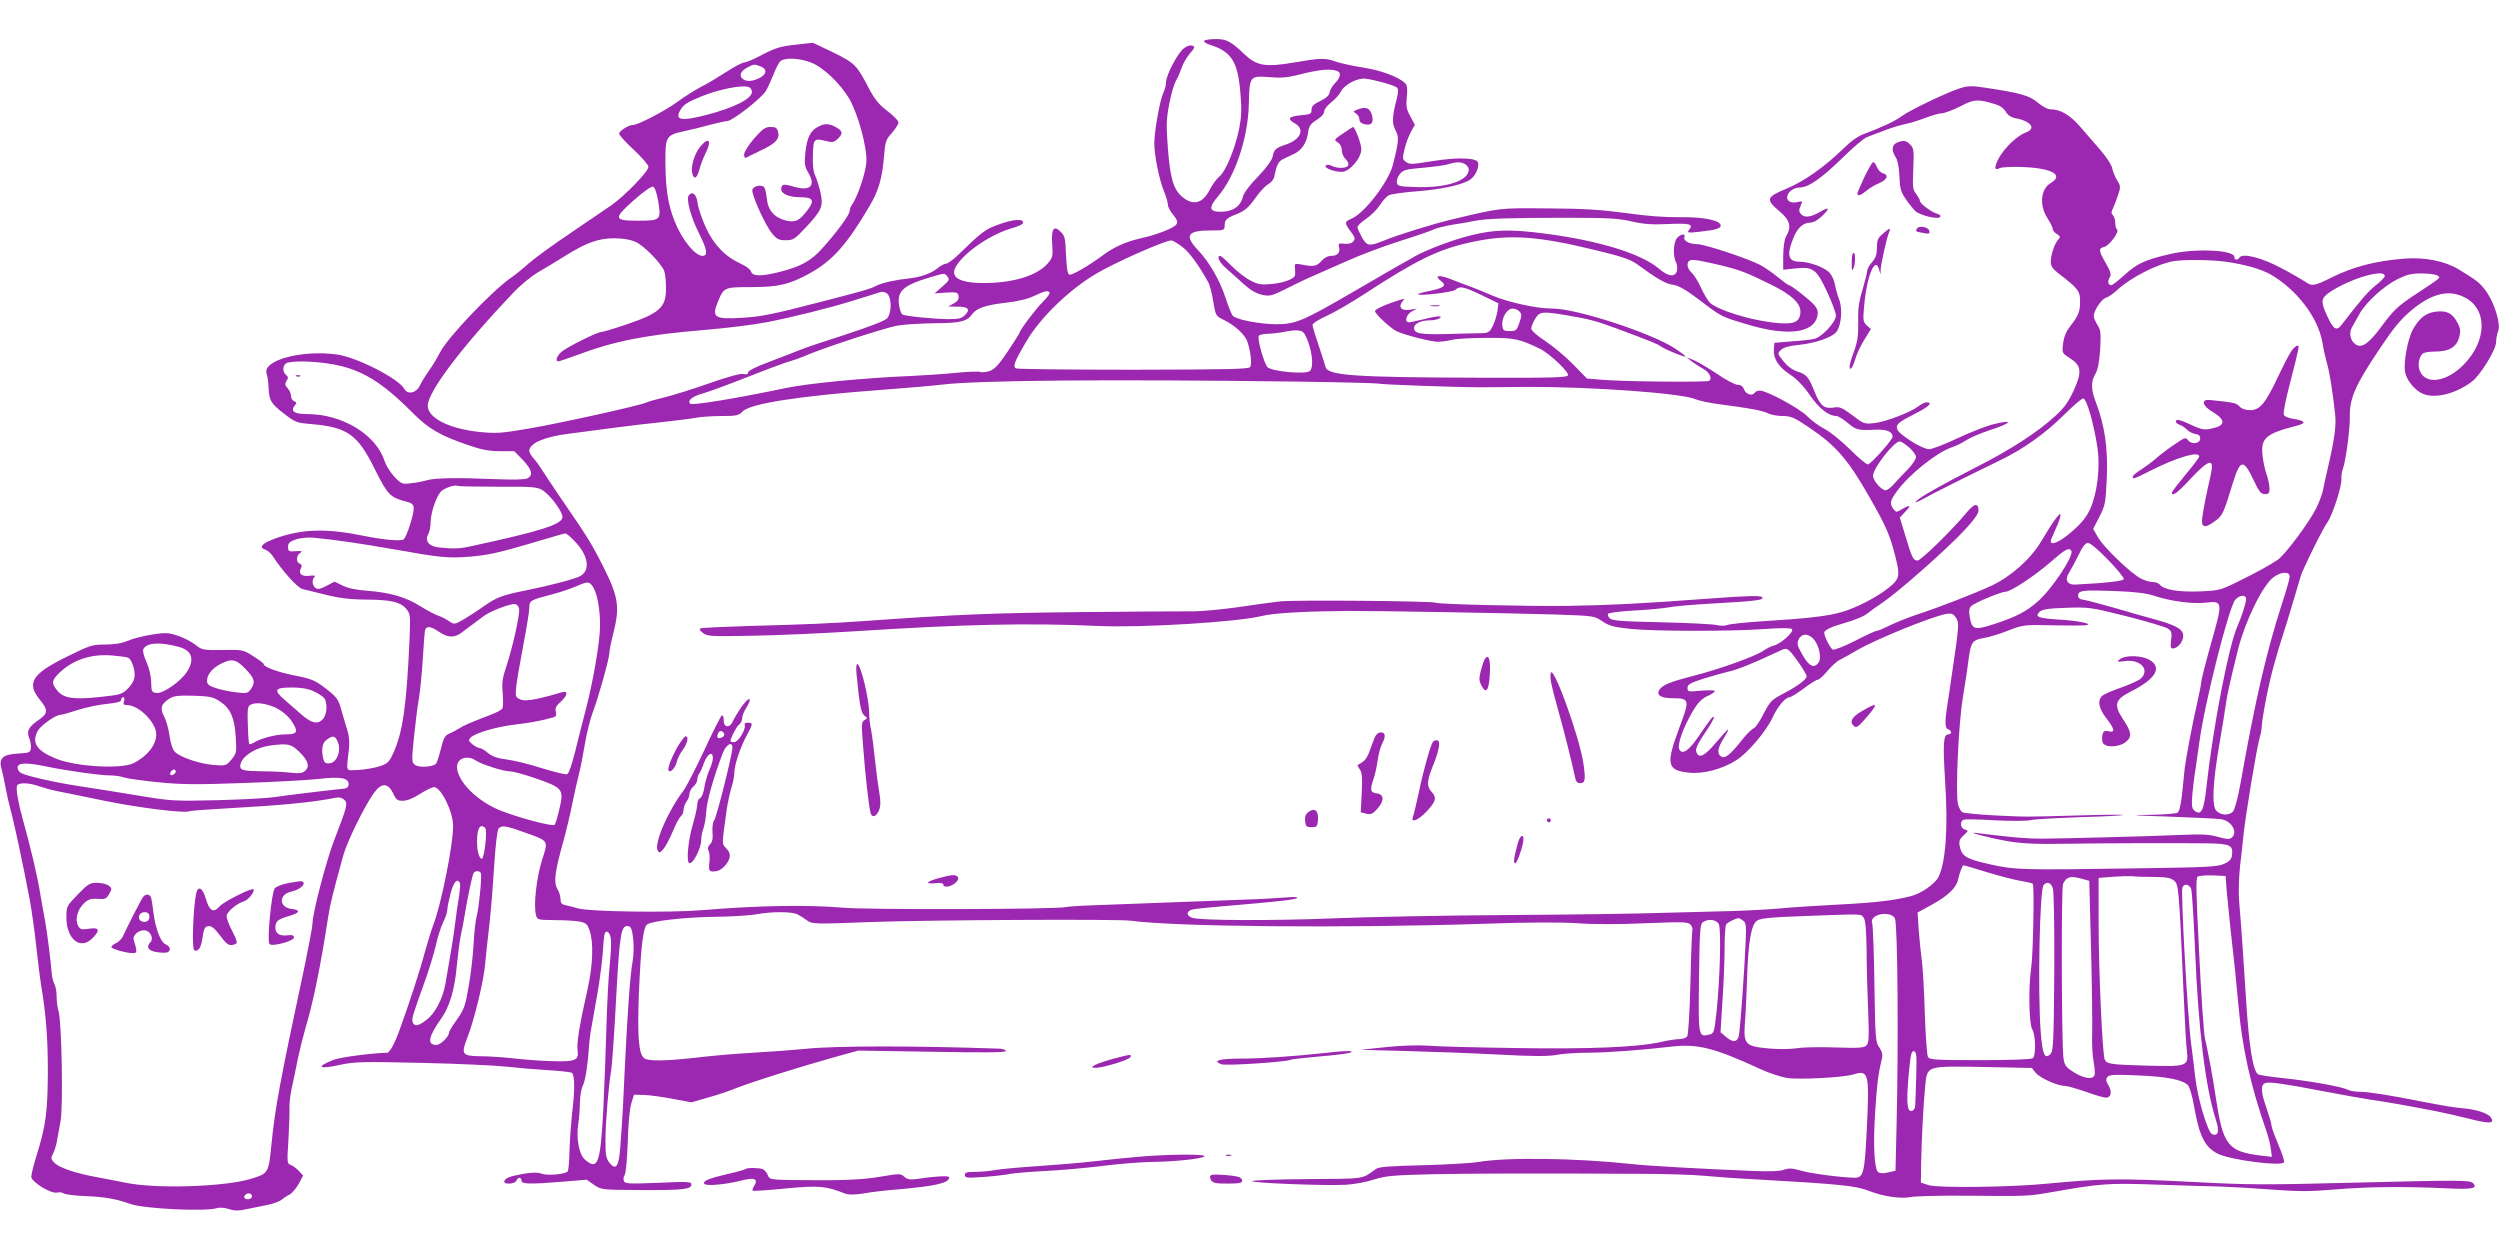 <?xml version="1.0" standalone="no"?>
<!DOCTYPE svg PUBLIC "-//W3C//DTD SVG 20010904//EN"
 "http://www.w3.org/TR/2001/REC-SVG-20010904/DTD/svg10.dtd">
<svg version="1.0" xmlns="http://www.w3.org/2000/svg"
 width="1280pt" height="640pt" viewBox="0 0 1280 640"
 preserveAspectRatio="xMidYMid meet">
<g transform="translate(0,640) scale(0.1,-0.1)"
fill="#9c27b0" stroke="none">
<path d="M6165 6191 c-3 -5 12 -15 32 -21 109 -35 141 -86 154 -248 7 -83 5
-123 -6 -179 -21 -103 -69 -220 -100 -245 -14 -11 -37 -42 -51 -69 -36 -72
-87 -84 -143 -35 -43 38 -59 92 -71 241 -9 121 -9 152 6 230 9 50 25 104 34
120 10 17 23 47 30 68 7 21 26 54 42 73 26 29 28 35 13 40 -9 4 -28 -1 -43
-13 -31 -22 -91 -136 -92 -174 0 -14 -6 -39 -14 -55 -17 -35 -46 -196 -46
-258 0 -61 24 -181 49 -244 12 -29 21 -61 21 -72 0 -10 12 -33 27 -50 20 -25
24 -36 16 -49 -11 -18 -102 -54 -182 -71 -71 -16 -136 -44 -186 -81 -79 -59
-167 -110 -180 -105 -9 3 -14 33 -17 100 -3 82 -6 99 -25 117 -37 38 -51 20
-46 -58 5 -63 3 -71 -21 -100 -56 -66 -184 -104 -342 -102 -119 2 -163 33
-127 89 49 76 184 165 292 194 25 7 46 17 48 23 8 24 -44 22 -117 -4 -75 -26
-88 -36 -208 -152 -28 -28 -59 -51 -68 -51 -9 0 -29 -11 -46 -25 -30 -25 -87
-45 -148 -51 -65 -7 -135 -22 -165 -38 -33 -17 -78 -29 -300 -86 -231 -60
-288 -71 -384 -77 -143 -9 -159 1 -125 83 30 73 33 74 169 74 140 0 196 13
300 70 117 65 191 147 307 345 46 77 65 143 74 252 6 79 10 89 41 123 18 21
33 44 33 53 0 9 -25 35 -57 59 -43 33 -65 60 -94 115 -62 120 -72 130 -184
185 l-103 49 -90 -10 c-75 -8 -103 -17 -167 -50 -42 -23 -85 -41 -95 -41 -9 0
-52 -22 -94 -50 -42 -27 -100 -62 -129 -76 -28 -15 -82 -48 -118 -75 -62 -46
-203 -119 -229 -119 -22 0 -70 -31 -70 -44 0 -8 34 -45 75 -83 41 -38 75 -78
75 -87 0 -24 -120 -148 -190 -197 -30 -21 -125 -85 -210 -143 -85 -57 -180
-126 -211 -153 -31 -28 -72 -61 -90 -73 -100 -69 -327 -308 -366 -384 -14 -28
-40 -71 -58 -96 -18 -25 -38 -58 -46 -75 -18 -38 -62 -47 -79 -16 -28 52 -243
162 -345 176 -180 25 -383 -30 -360 -98 4 -12 9 -42 10 -67 2 -70 12 -86 78
-137 58 -45 66 -48 138 -54 189 -16 240 -53 329 -233 64 -129 79 -144 160
-164 25 -6 36 -14 38 -30 4 -27 -36 -154 -52 -164 -14 -10 -108 -1 -201 18
-195 40 -318 36 -453 -12 -72 -26 -90 -47 -52 -59 11 -4 28 -19 37 -33 47 -73
127 -163 152 -168 14 -3 53 -13 86 -21 100 -26 146 -32 245 -33 121 -1 169
-12 199 -46 22 -27 23 -32 18 -153 -15 -343 -35 -483 -84 -588 -21 -46 -29
-53 -71 -67 -26 -8 -74 -16 -107 -18 -68 -3 -62 -15 -49 103 5 39 2 71 -9 105
-9 27 -22 74 -31 105 -14 49 -23 61 -77 103 -56 43 -72 50 -158 67 -91 18
-161 44 -161 59 0 4 -24 22 -53 40 -51 33 -54 34 -157 32 -101 -1 -106 0 -140
27 -19 15 -59 36 -89 46 -49 16 -64 17 -133 6 -44 -7 -100 -21 -124 -32 -31
-13 -69 -19 -116 -19 -65 0 -78 -4 -193 -61 -182 -89 -212 -136 -139 -224 42
-51 40 -69 -12 -104 -48 -33 -59 -56 -44 -91 6 -15 10 -39 8 -52 -3 -21 -9
-23 -64 -26 -80 -4 -102 -24 -86 -80 6 -20 15 -64 21 -97 6 -33 18 -85 26
-115 17 -60 65 -286 96 -450 11 -58 26 -166 34 -240 8 -74 19 -162 24 -195 26
-153 36 -274 36 -450 -1 -207 -10 -277 -56 -425 -16 -52 -29 -103 -29 -115 1
-27 102 -89 133 -81 11 3 26 1 32 -4 7 -5 56 -12 111 -14 102 -4 157 -14 234
-41 69 -24 383 -39 439 -21 14 5 39 3 62 -4 31 -10 50 -10 96 0 32 6 81 17
108 22 28 6 58 18 68 26 9 8 27 20 40 26 12 7 33 31 46 54 l23 43 -22 24 c-13
14 -32 27 -42 31 -18 5 -19 13 -11 132 4 70 6 143 5 162 -1 19 4 64 12 100 8
36 22 103 31 150 10 47 28 119 40 160 37 121 78 321 116 570 9 59 24 120 77
312 21 73 107 248 155 316 40 56 73 55 100 0 15 -33 22 -38 50 -38 20 0 54 13
87 35 30 19 63 35 72 35 36 0 98 -126 98 -200 0 -96 -61 -401 -101 -504 -11
-28 -30 -92 -44 -142 -23 -88 -78 -256 -129 -397 -25 -70 -51 -117 -64 -117
-80 -2 -239 -23 -273 -36 -95 -37 -79 -51 32 -26 76 16 115 17 419 10 184 -4
378 -13 430 -19 52 -6 147 -14 210 -18 63 -3 121 -10 128 -14 15 -10 16 -93 1
-207 -5 -47 -11 -130 -13 -185 -1 -56 -5 -106 -9 -112 -10 -15 -104 -24 -135
-12 -18 7 -46 7 -92 -1 -72 -13 -92 -21 -98 -38 -6 -18 55 -15 62 3 3 8 10 15
16 15 5 0 10 -7 10 -15 0 -18 42 -19 214 -5 l120 10 37 -26 c38 -26 39 -26
246 -27 215 -1 253 4 253 29 0 14 -22 15 -170 8 -152 -6 -170 -5 -176 10 -3 9
-2 22 4 29 6 7 13 82 16 167 2 90 10 174 18 200 l14 45 52 -1 c28 -1 94 -10
146 -20 l96 -18 83 24 c45 12 114 35 152 51 83 32 308 103 489 154 l130 36
378 -6 c275 -5 378 -4 378 4 0 6 -17 12 -37 12 -428 15 -838 15 -988 -1 -60
-6 -182 -15 -270 -20 -88 -5 -218 -16 -290 -25 -160 -18 -246 -19 -267 -3 -28
23 -35 108 -27 330 10 233 21 335 41 354 20 18 189 38 353 40 83 1 177 7 209
13 79 15 186 14 212 -2 12 -6 33 -20 48 -31 24 -17 40 -18 318 -7 300 11 1275
16 1338 7 222 -31 1092 -39 1800 -16 229 8 402 9 486 3 78 -6 220 -6 350 0
201 8 219 7 231 -9 7 -9 10 -20 8 -24 -2 -4 -7 -126 -10 -271 -4 -158 -11
-269 -17 -276 -6 -7 -23 -13 -39 -13 -15 0 -56 -6 -91 -14 -119 -28 -368 -38
-748 -32 -201 3 -402 8 -447 12 -50 4 -136 1 -215 -7 l-133 -14 225 -6 c124
-3 337 -11 474 -18 183 -10 263 -10 305 -2 31 6 103 11 161 11 108 1 268 13
425 31 137 16 220 -5 459 -115 43 -20 104 -40 135 -45 63 -10 287 2 341 18 78
24 82 7 68 -279 -11 -226 -17 -250 -62 -250 -67 1 -221 21 -274 36 -45 13 -62
14 -88 5 -21 -8 -76 -10 -165 -6 -267 11 -536 26 -614 35 -286 31 -642 36
-790 10 -33 -5 -159 -13 -280 -16 -169 -4 -225 -8 -240 -19 -73 -53 -50 -50
-349 -52 -155 -1 -283 -6 -286 -10 -6 -10 379 -25 480 -19 41 2 107 14 145 27
61 19 99 22 300 27 220 4 535 5 1060 2 132 0 281 -5 330 -10 50 -5 173 -14
275 -19 409 -23 502 -32 565 -57 77 -30 165 -43 218 -33 23 5 150 8 282 7 332
-3 316 -3 450 20 244 43 284 45 517 37 123 -4 273 -9 333 -10 61 -2 183 -9
272 -16 134 -10 189 -10 320 1 167 14 340 16 565 6 137 -7 167 -1 139 27 -15
15 -80 15 -596 2 -483 -12 -537 -12 -830 3 -381 20 -477 18 -750 -8 -188 -19
-564 -23 -610 -8 l-40 13 1 90 c2 124 12 315 21 405 11 105 2 102 302 97 l244
-5 21 -26 c22 -26 111 -66 149 -66 12 0 60 -14 107 -30 46 -17 92 -30 102 -30
27 0 33 28 14 62 -14 23 -15 32 -6 44 10 12 37 13 154 8 149 -6 232 -22 259
-51 8 -10 23 -59 31 -109 26 -150 55 -207 119 -240 63 -33 327 -67 341 -45 4
5 -10 46 -29 91 -19 45 -35 89 -35 98 0 10 -12 49 -25 87 -30 85 -32 121 -6
130 22 7 99 -4 306 -44 83 -16 186 -34 230 -41 73 -10 198 -32 345 -61 30 -6
103 -22 162 -37 107 -27 131 -25 112 6 -14 21 -71 41 -138 47 -63 6 -96 12
-216 35 -172 34 -274 50 -318 50 -24 0 -52 5 -63 11 -28 15 -195 45 -330 59
-64 7 -122 15 -128 20 -26 15 -47 152 -61 380 -11 175 -26 398 -36 510 -3 41
-1 120 5 175 7 55 14 124 17 153 10 104 70 462 84 508 6 17 10 42 10 55 0 14
11 84 25 155 24 118 47 201 106 384 11 36 31 103 45 150 13 47 28 94 33 105
46 102 109 226 127 250 27 38 76 190 72 225 -1 14 3 39 9 55 13 33 35 200 34
255 -2 100 25 163 150 350 76 114 108 152 165 201 102 85 189 108 270 68 120
-58 120 -221 -1 -345 -87 -90 -195 -106 -225 -34 -12 28 -7 64 12 88 6 7 33
12 65 12 72 0 110 22 124 73 8 32 7 45 -9 75 -25 48 -55 64 -112 56 -51 -7
-81 -31 -115 -89 -27 -47 -50 -171 -41 -220 9 -44 50 -94 93 -112 62 -25 167
1 249 63 43 32 124 164 124 202 0 17 5 43 11 58 14 37 -22 151 -66 208 -30 39
-43 50 -137 107 -69 42 -173 63 -276 55 -149 -12 -262 -41 -375 -97 -88 -44
-99 -46 -135 -21 -15 10 -70 42 -123 70 -100 53 -198 78 -213 53 -10 -15 -26
-14 -26 3 0 37 -205 46 -335 14 -124 -29 -164 -48 -229 -107 -31 -28 -60 -51
-66 -51 -16 0 -21 19 -9 38 10 16 7 28 -19 74 -38 66 -39 76 -8 84 26 6 80 80
65 89 -5 4 -9 19 -9 34 0 15 -5 32 -12 39 -9 9 -9 17 0 34 6 13 18 43 26 68
14 41 14 47 -3 75 -11 16 -22 44 -26 62 -3 18 -31 60 -61 95 -30 35 -78 89
-105 121 -52 59 -100 87 -148 87 -17 0 -43 14 -68 35 -42 36 -89 49 -269 76
-71 11 -88 10 -132 -4 -70 -23 -260 -114 -297 -143 -32 -24 -105 -58 -189 -89
-32 -11 -70 -38 -108 -76 -98 -95 -199 -166 -291 -205 -104 -43 -108 -55 -37
-115 55 -46 64 -79 35 -129 -9 -15 -14 -54 -15 -98 l0 -73 65 7 c89 9 106 -4
161 -123 24 -52 44 -105 44 -119 0 -33 -73 -111 -111 -119 -16 -4 -69 -10
-117 -13 l-87 -7 -3 -35 c-3 -47 25 -90 85 -129 32 -21 68 -58 100 -105 48
-69 96 -106 136 -106 8 0 34 -16 57 -35 44 -37 51 -39 143 -35 58 2 87 -10 87
-36 0 -16 -108 -137 -126 -142 -6 -2 -48 33 -93 78 -45 44 -104 92 -131 105
-27 14 -66 42 -87 64 -39 40 -207 131 -242 131 -11 0 -23 -4 -26 -10 -12 -19
-45 -10 -55 15 -6 17 -17 25 -33 25 -14 0 -61 25 -106 56 -45 30 -99 62 -119
70 l-37 15 25 -20 c14 -11 40 -28 58 -38 35 -19 51 -51 32 -63 -13 -8 -447 -4
-555 6 l-70 6 -70 72 c-38 39 -103 93 -142 119 -43 28 -73 55 -73 65 0 9 9 32
20 50 23 37 34 39 160 18 119 -20 152 -29 260 -69 172 -64 202 -76 226 -92 27
-18 124 -57 124 -50 0 3 -24 21 -53 40 -119 79 -504 205 -627 205 -81 0 -223
31 -305 65 -44 19 -98 41 -120 49 -22 8 -66 24 -98 37 -61 24 -86 19 -49 -10
31 -23 16 -35 -60 -51 -32 -6 -58 -14 -58 -16 0 -11 176 9 191 22 24 21 40 18
135 -27 l86 -42 -5 -38 c-3 -21 -13 -55 -23 -76 -17 -34 -23 -38 -59 -39 -22
0 -98 -2 -170 -4 -144 -4 -175 2 -175 31 0 22 35 39 83 39 18 0 39 5 47 10 23
15 -15 13 -83 -5 -32 -8 -65 -15 -72 -15 -26 0 -16 39 13 55 l27 15 -37 -6
c-43 -7 -61 14 -37 43 12 14 11 15 -11 8 -73 -22 -130 -48 -130 -58 0 -14 81
-89 111 -103 42 -20 178 -54 211 -54 18 0 51 5 73 10 22 6 102 10 177 10 141
1 168 -5 273 -56 49 -24 149 -119 143 -135 -5 -12 -69 -14 -434 -13 -672 2
-797 11 -808 57 -1 7 -17 55 -34 107 -18 52 -32 100 -32 107 0 7 33 28 73 46
40 18 124 67 187 108 276 180 384 232 548 268 195 43 340 34 642 -40 135 -32
179 -48 212 -72 104 -76 146 -100 183 -105 29 -4 65 -24 135 -77 118 -90 111
-86 256 -129 198 -58 330 -41 349 45 5 21 1 36 -13 54 -20 25 -121 105 -133
105 -4 0 -28 18 -54 39 -26 22 -68 51 -94 65 -61 32 -283 106 -322 106 -40 0
-72 18 -65 36 8 20 -18 17 -37 -4 -19 -21 -23 -93 -6 -124 6 -11 8 -31 5 -44
-9 -35 -44 -31 -93 11 -90 76 -305 143 -583 179 -176 23 -262 21 -383 -10 -90
-22 -223 -73 -282 -106 -11 -7 -49 -28 -85 -48 -36 -21 -148 -86 -250 -145
-238 -138 -278 -155 -375 -155 -84 0 -208 24 -224 44 -6 7 -22 48 -36 91 -31
93 -83 183 -142 245 -70 75 -54 100 66 100 67 0 71 1 71 23 0 32 9 40 65 62
39 16 58 33 91 79 22 32 53 65 67 73 16 8 29 25 32 41 12 60 21 77 48 89 15 7
39 19 54 26 37 17 64 57 70 106 5 36 12 46 44 67 24 14 39 32 39 44 0 10 16
31 36 46 19 15 42 40 50 56 19 37 87 71 128 65 59 -9 148 -35 159 -46 7 -7 7
-24 -2 -58 -23 -89 -25 -125 -6 -160 19 -34 17 -58 -14 -179 -23 -87 -146
-247 -212 -274 -36 -15 -36 -22 -3 -66 22 -29 24 -36 13 -50 -8 -10 -24 -14
-46 -12 -27 3 -32 1 -28 -13 9 -29 -5 -49 -37 -49 -19 0 -37 -9 -51 -25 -24
-28 -42 -32 -100 -20 -37 7 -39 6 -37 -16 1 -13 2 -30 1 -36 -2 -20 -52 -40
-119 -47 -54 -5 -70 -3 -110 18 -26 13 -69 47 -97 75 -27 28 -53 51 -57 51
-21 0 -4 -35 29 -63 20 -18 60 -53 88 -79 35 -32 65 -50 95 -57 42 -9 50 -7
130 33 47 24 108 53 135 64 28 12 104 46 170 75 66 30 188 76 270 102 83 26
161 53 175 60 14 7 59 18 100 25 41 6 91 15 110 19 56 12 186 16 465 16 218 0
273 -3 340 -19 62 -14 104 -17 188 -13 110 5 129 -1 105 -30 -12 -15 -7 -16
50 -10 85 9 112 17 112 32 0 27 -89 45 -210 43 -76 -1 -169 6 -275 21 -126 17
-211 23 -400 24 -254 2 -235 4 -485 -55 -102 -24 -285 -81 -355 -110 -74 -30
-86 -29 -112 17 -12 22 -23 45 -23 52 0 7 20 26 45 43 25 17 57 49 70 70 14
22 34 44 45 50 11 6 73 15 138 20 122 9 223 30 271 55 30 15 55 62 49 92 -5
25 -100 29 -228 9 -118 -19 -122 -19 -144 -3 -15 11 -16 18 -5 62 6 28 21 67
32 88 l21 38 -23 43 c-20 36 -23 52 -18 100 4 41 2 60 -9 70 -32 32 -123 66
-214 80 -52 8 -115 22 -139 30 -56 20 -75 20 -216 -4 -144 -25 -190 -17 -250
39 -75 71 -94 81 -151 81 -29 0 -55 -4 -59 -9z m-2013 -111 c61 -23 148 -105
196 -185 45 -77 92 -250 88 -323 -4 -58 -43 -174 -72 -217 -8 -11 -14 -27 -14
-36 0 -19 -70 -114 -144 -195 -55 -60 -105 -88 -209 -115 -97 -25 -144 -25
-152 1 -3 11 -26 28 -51 39 -80 36 -139 97 -180 186 -20 44 -39 100 -42 123
-5 45 -24 64 -44 44 -17 -17 7 -111 54 -203 39 -78 43 -109 15 -109 -39 0
-107 85 -144 180 -33 84 -45 164 -46 294 -1 139 2 144 99 165 33 7 91 21 129
32 39 10 78 19 88 19 26 0 175 116 198 154 10 17 28 56 40 86 11 30 27 61 36
68 25 18 95 15 155 -8z m-258 -20 c32 -12 33 -35 4 -54 -37 -22 -73 -27 -94
-11 -23 17 -12 43 27 62 29 15 31 15 63 3z m2959 -27 c14 -8 7 -34 -17 -58
-14 -14 -26 -35 -28 -47 -2 -16 -17 -30 -48 -45 -34 -16 -45 -27 -45 -45 0
-21 -5 -24 -54 -28 -64 -6 -73 -18 -31 -42 53 -30 29 -84 -49 -109 -48 -16
-58 -24 -65 -60 -4 -20 -31 -57 -75 -103 -44 -45 -73 -84 -78 -105 -12 -48
-52 -75 -110 -75 -62 -1 -67 20 -18 77 89 104 155 299 159 474 3 144 5 146
105 138 56 -5 93 -2 141 10 118 31 181 36 213 18z m-3019 -79 c9 -3 16 -14 16
-24 0 -36 -91 -82 -239 -120 -122 -31 -155 -25 -130 22 17 32 34 43 109 74 91
37 211 61 244 48z m6380 -87 c25 -7 45 -21 55 -38 10 -18 27 -30 49 -34 81
-15 109 -53 55 -73 -43 -15 -108 -77 -137 -128 -27 -49 -26 -70 2 -55 10 5 60
8 112 6 154 -5 220 -40 150 -82 -52 -30 -60 -114 -17 -180 15 -24 27 -48 27
-55 0 -7 9 -19 21 -26 19 -12 19 -15 6 -30 -19 -22 -37 -78 -37 -113 0 -21 10
-36 36 -56 104 -80 114 -92 114 -145 0 -54 -8 -74 -52 -130 -19 -25 -31 -53
-35 -87 -6 -49 -5 -49 35 -75 59 -37 63 -70 19 -166 -26 -57 -49 -89 -92 -128
-93 -85 -226 -172 -403 -262 -190 -97 -290 -154 -312 -177 -8 -9 6 -4 32 10
45 26 223 115 398 200 120 58 231 137 329 234 46 46 89 83 97 83 18 0 56 -135
74 -259 13 -95 -2 -225 -37 -304 -19 -43 -43 -73 -93 -117 -60 -53 -110 -76
-110 -51 0 5 11 33 25 63 14 29 25 61 25 72 0 19 -38 -33 -100 -137 -53 -89
-153 -178 -252 -225 -88 -41 -276 -114 -393 -152 -38 -13 -96 -36 -127 -51
-32 -16 -63 -29 -69 -29 -7 0 -57 -23 -111 -51 -55 -28 -106 -48 -114 -45 -12
5 -44 67 -44 87 0 12 36 30 90 45 71 20 113 38 135 56 11 9 45 34 77 55 78 53
321 267 412 364 50 53 76 89 76 104 0 41 -20 39 -58 -6 -76 -92 -237 -249
-254 -249 -22 0 -29 14 -63 128 l-28 92 28 30 c33 34 27 38 -17 13 -28 -17
-30 -17 -44 1 -20 29 -18 41 20 93 62 85 204 198 280 223 21 7 54 23 73 36 18
12 71 35 116 50 124 40 132 60 12 29 -32 -9 -111 -40 -175 -70 -64 -30 -128
-55 -143 -55 -35 0 -154 75 -163 102 -8 26 5 36 99 84 64 33 85 54 51 54 -9 0
-27 -9 -40 -19 -39 -31 -167 -80 -225 -87 -53 -6 -56 -5 -115 40 -54 40 -65
45 -98 39 -47 -7 -67 10 -97 85 -28 72 -41 86 -87 100 -24 8 -50 26 -70 52
-32 39 -32 40 -14 58 13 13 41 21 90 26 84 8 171 38 194 66 25 31 33 117 15
165 -9 22 -18 57 -22 77 -3 21 -16 49 -28 62 -25 27 -104 56 -152 56 -58 0
-68 31 -36 114 21 57 52 86 89 86 16 0 39 13 59 32 45 43 41 52 -9 23 -50 -29
-80 -31 -98 -10 -10 12 -10 21 -1 41 11 25 10 26 -13 20 -31 -8 -56 2 -56 22
0 27 31 52 65 52 44 0 113 48 224 157 51 50 105 96 120 101 14 6 56 21 92 35
36 14 83 28 105 32 21 4 67 18 101 31 34 13 72 24 85 24 13 0 55 16 94 35 73
38 88 39 178 12z m-2713 -307 c10 -6 19 -19 19 -28 0 -57 -111 -94 -265 -90
-93 3 -100 5 -103 24 -2 11 5 31 16 44 16 20 32 24 118 31 54 5 113 13 129 18
41 13 63 13 86 1z m-4131 -191 c16 -95 12 -99 -100 -99 -129 0 -131 10 -26
104 52 46 91 73 100 70 9 -3 19 -33 26 -75z m-115 -208 c43 -19 131 -110 146
-149 5 -13 9 -52 9 -87 0 -101 -31 -129 -217 -191 -56 -19 -108 -34 -115 -34
-21 0 -181 -80 -205 -103 -23 -21 -31 -47 -14 -47 5 0 49 15 98 33 188 71 353
103 643 127 129 11 257 27 330 41 132 26 324 74 435 109 66 20 130 40 141 44
14 4 28 1 38 -9 22 -22 21 -97 -1 -124 -12 -13 -83 -41 -208 -82 -104 -33
-210 -69 -235 -79 -25 -10 -96 -38 -157 -61 -68 -25 -113 -47 -113 -56 0 -9
-7 -12 -23 -8 -14 4 -81 -14 -177 -48 -85 -30 -189 -62 -230 -72 -41 -10 -82
-21 -91 -26 -27 -14 -445 -107 -606 -134 -134 -23 -162 -25 -245 -17 -158 16
-268 72 -268 135 1 71 171 297 433 573 40 43 97 90 140 115 40 23 101 60 137
83 104 64 165 86 245 86 46 0 84 -7 110 -19z m2797 -24 c38 -29 82 -89 133
-180 9 -15 21 -61 27 -101 12 -73 13 -74 54 -94 59 -29 111 -78 122 -115 16
-52 22 -111 13 -126 -7 -11 -110 -13 -598 -14 -324 0 -595 3 -602 7 -16 11 -7
35 52 135 72 124 220 267 360 350 90 54 348 169 384 170 6 1 31 -14 55 -32z
m2740 -91 c117 -28 146 -39 275 -103 109 -53 156 -99 151 -146 -5 -50 -39 -61
-144 -48 -124 15 -275 63 -318 100 -10 9 -31 43 -46 76 -15 33 -37 69 -49 79
-21 19 -27 46 -14 59 11 11 36 8 145 -17z m2611 13 c98 -15 174 -37 222 -64
134 -77 242 -219 265 -345 6 -36 17 -85 24 -110 13 -43 29 -142 42 -262 6 -58
-3 -125 -36 -268 -10 -41 -21 -93 -25 -114 -4 -22 -20 -67 -37 -100 -37 -74
-160 -238 -196 -262 -48 -32 -105 -63 -202 -111 -91 -45 -99 -47 -198 -51
-106 -4 -182 8 -203 34 -6 8 -23 14 -36 14 -14 0 -41 7 -60 17 -48 23 -189
157 -220 210 l-26 45 32 62 c30 59 32 71 38 202 6 150 -11 266 -56 384 -26 67
-26 106 -3 145 13 21 20 59 25 126 4 84 3 100 -14 125 -10 16 -19 37 -19 46 0
28 40 87 63 94 12 3 38 21 57 39 67 63 206 134 290 148 52 9 204 7 273 -4z
m-6552 -75 c12 -15 9 -21 -26 -51 l-40 -35 60 4 c55 3 60 1 63 -19 2 -15 -5
-26 -25 -37 l-28 -15 47 -1 c55 0 68 -14 39 -43 -17 -17 -33 -21 -83 -21 -82
1 -223 15 -238 24 -6 4 -14 26 -17 48 -10 73 23 102 162 143 75 22 70 22 86 3z
m7359 3 c0 -6 -20 -28 -45 -47 -39 -30 -80 -78 -176 -203 -26 -34 -42 -25 -75
48 -34 72 -31 90 19 122 105 69 277 118 277 80z m270 2 c17 -11 26 -5 -120
-101 -81 -54 -105 -76 -162 -153 -68 -93 -104 -119 -136 -99 -27 17 -37 57
-21 86 8 14 25 45 38 68 32 60 125 145 195 180 48 24 72 30 125 30 36 0 73 -5
81 -11z m-7106 -87 c3 -5 -13 -26 -35 -48 -35 -34 -119 -146 -119 -158 0 -3
-27 -45 -60 -95 -47 -70 -68 -92 -94 -101 -18 -6 -40 -8 -49 -4 -9 3 -65 1
-124 -5 -59 -6 -162 -13 -228 -16 -229 -9 -529 -38 -638 -61 -257 -54 -483
-91 -493 -81 -16 16 10 37 63 52 32 9 135 47 228 84 94 37 190 73 215 80 25 7
59 19 75 26 80 37 413 146 480 158 33 6 119 11 190 12 135 1 166 9 194 48 21
29 70 46 172 57 59 7 112 19 144 35 55 26 71 29 79 17z m2407 -98 c11 -13 10
-23 -2 -57 -13 -39 -17 -42 -49 -42 -31 0 -35 3 -38 27 -5 40 24 88 52 88 13
0 29 -7 37 -16z m-1101 -115 c37 -67 50 -168 26 -189 -23 -18 -194 -2 -216 20
-18 18 -54 146 -45 161 4 5 23 9 43 10 20 0 55 4 77 8 73 15 103 13 115 -10z
m-4977 -154 c146 -26 251 -89 408 -247 84 -84 140 -117 286 -167 69 -24 108
-31 164 -31 l72 0 44 -45 c46 -49 54 -78 24 -94 -12 -7 -76 -8 -172 -4 -187 8
-304 6 -344 -6 -16 -5 -52 -12 -79 -15 -47 -6 -50 -5 -87 33 -20 22 -42 57
-49 78 -43 137 -216 243 -398 243 -66 0 -87 15 -62 45 10 12 9 16 -4 21 -9 3
-16 15 -16 27 0 11 -8 29 -17 39 -14 15 -15 23 -6 38 10 14 9 21 -2 30 -18 15
-19 42 -3 58 16 16 143 15 241 -3z m4950 -89 c219 -3 402 -8 406 -10 7 -5 414
-19 511 -19 19 0 135 1 257 2 320 1 784 -32 854 -63 19 -8 75 -20 124 -26 149
-19 219 -32 247 -46 15 -8 49 -14 75 -14 42 0 59 -7 133 -57 139 -93 202 -165
312 -359 78 -136 101 -188 122 -265 38 -140 36 -150 -26 -200 -62 -49 -164
-101 -239 -123 -68 -20 -176 -33 -394 -46 -93 -6 -180 -15 -192 -20 -12 -5
-36 -5 -55 0 -18 4 -145 11 -282 14 -199 4 -252 8 -264 20 -8 8 -12 18 -9 23
4 6 62 13 131 17 68 3 148 11 177 16 30 6 132 15 229 20 227 13 266 18 251 33
-8 8 -74 7 -259 -7 -381 -28 -510 -34 -732 -38 -206 -3 -665 8 -679 16 -15 9
-720 15 -796 7 -44 -5 -145 -19 -225 -31 -80 -11 -185 -21 -235 -20 -49 0
-304 -1 -565 -4 -429 -4 -639 -12 -1110 -46 -175 -12 -283 -17 -585 -25 -126
-4 -237 -9 -245 -12 -12 -3 -10 -8 8 -23 21 -18 40 -19 255 -15 128 2 372 13
542 24 544 35 870 42 1230 26 219 -10 711 20 835 51 60 15 216 24 435 26 131
1 834 -11 1059 -18 208 -7 209 -7 250 -35 34 -23 58 -30 137 -38 123 -14 513
-14 689 -2 91 7 138 6 145 0 12 -13 -55 -74 -92 -84 -14 -3 -37 -15 -52 -25
-37 -28 -226 -96 -359 -130 -125 -32 -160 -47 -176 -72 -17 -28 8 -43 71 -43
83 0 85 -9 33 -146 -72 -193 -66 -223 47 -235 73 -8 172 18 245 65 57 36 152
149 183 216 24 54 66 105 87 105 7 0 40 20 73 45 33 25 65 45 72 45 7 0 29 20
49 44 20 24 48 50 63 57 14 7 55 30 91 51 99 57 387 174 457 185 25 4 34 0 47
-19 15 -23 15 -35 1 -144 -9 -65 -25 -174 -35 -241 -24 -148 -25 -179 -5 -187
19 -7 19 -26 0 -26 -25 0 -28 -45 -16 -240 16 -240 3 -418 -35 -492 -18 -34
-88 -83 -139 -96 -84 -22 -186 -34 -365 -43 -102 -5 -239 -14 -305 -20 -66 -6
-185 -12 -265 -14 -80 -2 -235 -6 -345 -9 -110 -4 -465 -9 -790 -11 -324 -2
-725 -10 -890 -17 -317 -13 -685 -11 -722 3 -32 12 -29 36 5 43 15 3 83 10
152 16 286 24 366 33 380 42 10 6 -16 7 -70 2 -47 -3 -123 -8 -170 -9 -173 -7
-679 -25 -801 -30 -69 -2 -132 -7 -140 -9 -34 -12 -1028 -15 -1149 -3 -170 15
-433 11 -714 -13 -168 -14 -579 -8 -636 9 -19 5 -47 13 -62 16 -22 4 -28 11
-28 31 0 14 -7 39 -17 54 -19 33 -12 88 32 245 14 50 34 135 45 190 11 54 27
124 35 155 8 30 21 99 30 153 9 54 27 126 40 160 28 73 85 275 85 304 0 11 9
58 21 104 33 131 25 184 -51 335 -62 123 -82 155 -221 357 -41 60 -83 124 -95
143 -11 18 -30 44 -42 57 -12 13 -22 30 -22 39 0 38 78 72 200 87 36 5 135 18
220 29 85 11 207 26 270 32 63 7 137 16 163 21 26 5 86 9 132 9 75 0 87 2 108
24 40 40 290 79 712 110 121 9 261 21 310 27 189 22 852 28 1828 15z m3122
-337 c19 -17 35 -39 35 -49 0 -11 -19 -39 -42 -63 -24 -24 -55 -58 -71 -75
-15 -18 -34 -32 -43 -32 -21 0 -64 49 -64 74 0 39 107 176 137 176 7 0 28 -14
48 -31z m-7226 -201 c177 1 201 -1 229 -18 39 -24 101 -108 102 -136 0 -38
-98 -70 -460 -149 -67 -15 -92 -16 -171 -8 -53 5 -76 33 -56 69 6 10 12 39 12
64 2 50 28 125 52 153 17 18 72 37 87 29 4 -2 97 -4 205 -4z m395 -281 c69
-71 80 -148 26 -177 -28 -15 -155 -48 -269 -71 -129 -26 -157 -36 -224 -83
-32 -23 -79 -53 -104 -68 -46 -26 -48 -26 -73 -9 -14 10 -39 23 -57 29 -17 6
-57 27 -89 47 -73 47 -156 71 -269 80 -59 4 -104 13 -131 27 l-41 20 -42 -22
c-33 -17 -46 -19 -57 -9 -16 13 -18 41 -4 55 7 7 -2 9 -26 6 -40 -5 -58 11
-43 39 6 12 4 19 -6 23 -21 7 -19 43 3 56 13 8 9 10 -23 8 -37 -3 -40 -1 -40
22 0 20 8 27 40 38 22 8 62 11 90 9 115 -11 236 -29 403 -58 255 -45 282 -48
400 -39 85 7 145 20 292 63 102 30 189 56 194 56 5 1 28 -18 50 -42z m7850
-94 c46 -47 82 -92 80 -98 -4 -10 -87 -20 -248 -28 -41 -3 -56 25 -33 60 10
16 32 56 49 91 21 44 35 62 49 62 11 0 55 -37 103 -87z m-189 47 c15 -24 -97
-194 -172 -260 -59 -52 -112 -79 -225 -116 -100 -32 -112 -28 -123 38 -5 29
-3 44 7 54 16 17 152 74 175 74 27 0 147 79 228 149 79 69 98 80 110 61z
m1118 -135 c-1 -11 -18 -72 -39 -135 -81 -252 -136 -489 -214 -928 -12 -68
-29 -129 -37 -137 -23 -24 -70 -19 -89 9 -20 32 -13 152 21 346 13 74 26 158
30 185 7 56 23 125 65 295 37 144 127 327 181 365 41 30 85 30 82 0z m-8686
-51 c21 -33 37 -121 35 -204 -1 -81 -36 -283 -72 -420 -15 -58 -40 -155 -55
-217 -16 -66 -33 -114 -41 -117 -8 -3 -65 11 -127 30 -61 20 -143 40 -180 45
-50 6 -77 16 -99 34 -16 14 -35 25 -43 25 -7 0 -23 9 -36 19 -21 18 -22 21 -9
35 24 23 127 54 225 66 79 9 132 19 198 37 14 4 17 11 13 29 -5 18 1 30 24 50
36 33 41 59 8 50 -128 -38 -189 -49 -214 -37 -25 11 -26 15 -21 64 3 29 19
124 36 212 17 88 31 175 31 193 0 37 6 40 110 67 36 9 90 27 120 39 72 31 76
31 97 0z m7994 -45 c82 -27 194 -42 259 -35 92 11 92 8 31 -207 -28 -100 -51
-190 -51 -200 0 -10 -9 -55 -19 -100 -24 -102 -59 -287 -66 -347 -2 -25 -9
-83 -13 -128 -6 -53 -14 -87 -23 -93 -8 -5 -72 -10 -144 -11 -108 -1 -91 -3
100 -9 127 -5 246 -10 265 -13 55 -7 90 -67 56 -95 -11 -9 -27 -8 -70 4 -44
13 -83 15 -194 10 -164 -7 -580 -18 -707 -19 -77 0 -151 6 -335 29 -65 9 59
-24 160 -42 72 -12 143 -16 295 -13 213 3 565 4 731 2 112 -2 128 -10 122 -59
-2 -21 -12 -33 -39 -45 -31 -16 -85 -19 -460 -24 -583 -9 -610 -8 -742 21
-120 27 -143 41 -153 92 -5 26 -2 36 20 56 25 23 25 25 6 30 -23 6 -27 42 -6
50 7 3 80 2 160 -3 81 -4 164 -4 184 1 20 5 134 11 252 15 118 3 217 9 220 11
3 3 -98 2 -225 -2 -289 -8 -254 -8 -430 0 -82 4 -158 12 -167 16 -9 5 -20 26
-24 46 -12 66 4 411 26 543 12 69 25 159 30 200 11 83 19 94 81 104 23 4 77
20 120 37 79 31 80 31 254 27 144 -2 170 -1 150 10 -13 6 -71 15 -129 19 -120
7 -140 14 -114 40 14 13 41 18 137 21 116 4 124 3 308 -43 103 -26 199 -55
212 -63 20 -14 22 -21 17 -59 -4 -34 -3 -43 9 -43 26 0 56 39 53 68 -4 33 -38
51 -153 83 -44 12 -134 37 -200 57 -66 19 -135 37 -152 40 -24 3 -33 9 -33 22
0 27 20 30 185 24 109 -4 165 -11 206 -25z m469 -16 c0 -20 -23 -91 -44 -138
-45 -100 -126 -522 -159 -824 -13 -122 -27 -150 -62 -121 -13 11 -15 26 -10
84 4 39 10 94 15 121 4 28 13 91 20 140 26 200 152 698 185 735 23 25 55 26
55 3z m-8842 -51 c4 -29 -33 -196 -65 -292 -21 -62 -24 -87 -19 -140 3 -36 2
-71 -2 -78 -5 -7 -31 -21 -58 -31 -106 -41 -140 -55 -164 -71 -14 -9 -37 -21
-51 -27 -21 -9 -29 -23 -42 -79 -10 -38 -21 -71 -25 -75 -17 -16 -87 -20 -106
-6 -18 13 -19 20 -7 138 7 68 18 160 26 204 7 44 16 136 20 205 4 69 9 133 11
143 7 24 29 21 72 -8 45 -31 81 -32 118 -2 16 12 42 32 59 44 16 12 40 30 52
39 34 25 135 64 158 61 12 -1 21 -11 23 -25z m6631 -158 c25 -32 37 -91 24
-113 -22 -36 -50 -24 -83 34 -28 48 -31 60 -21 81 15 33 53 32 80 -2z m-8377
-35 c70 -18 86 -62 47 -126 -31 -50 -123 -115 -157 -111 -25 3 -27 6 -28 56
-1 32 -10 72 -24 102 -12 27 -20 56 -17 64 14 35 80 41 179 15z m8250 -21 c19
-16 88 -117 88 -130 0 -16 -43 -49 -115 -87 -65 -34 -72 -41 -105 -105 -19
-38 -42 -72 -51 -75 -9 -3 -35 -28 -57 -56 -63 -80 -90 -101 -110 -88 -22 14
-18 44 14 94 14 22 24 42 22 44 -2 2 -29 -28 -61 -66 -60 -71 -90 -86 -102
-48 -5 15 7 41 44 96 29 42 49 78 46 81 -6 6 -11 -1 -85 -108 -45 -64 -75 -84
-91 -59 -14 24 17 112 73 206 22 36 43 57 70 69 21 9 38 21 38 26 0 4 -31 5
-70 2 -67 -7 -70 -6 -70 14 0 18 14 25 81 47 45 14 102 30 128 36 43 9 123 41
236 94 60 28 57 28 77 13z m-8507 -35 c8 -2 18 -18 24 -35 19 -54 13 -84 -21
-120 -32 -33 -37 -35 -150 -47 -134 -14 -185 -6 -217 36 -29 36 -26 51 15 90
70 66 162 96 268 87 37 -3 74 -8 81 -11z m602 -58 c47 -49 52 -68 27 -104 -15
-21 -21 -22 -73 -16 -31 3 -77 13 -103 21 -38 12 -48 20 -48 38 0 31 25 63 68
86 58 30 80 26 129 -25z m348 -114 c22 -10 46 -25 54 -34 19 -23 16 -85 -5
-108 -27 -30 -59 -23 -112 24 -27 23 -65 56 -85 74 -58 50 -51 63 36 63 48 0
85 -6 112 -19z m-478 -53 c53 -35 74 -83 80 -182 5 -78 4 -83 -22 -115 -27
-32 -30 -32 -89 -28 -69 5 -172 39 -200 67 -12 12 -22 42 -28 82 -4 34 -17 80
-28 100 -22 43 -16 63 29 92 21 13 46 16 122 14 84 -3 100 -6 136 -30z m-492
2 c-5 -16 -2 -20 17 -20 61 -2 148 -90 148 -150 0 -54 -45 -111 -115 -147 -63
-32 -296 -19 -399 23 -99 40 -126 82 -92 143 15 27 91 81 115 81 9 0 49 12 90
25 40 13 107 27 147 31 53 5 74 11 74 20 0 8 5 14 11 14 6 0 8 -9 4 -20z m756
-25 c48 -17 93 -55 115 -98 20 -37 11 -47 -44 -47 -50 0 -126 -20 -160 -41
-12 -7 -23 -11 -26 -9 -2 3 -6 47 -7 98 -3 74 -1 95 11 102 22 14 62 12 111
-5z m339 -185 c18 -44 -5 -104 -42 -108 -19 -2 -27 2 -32 20 -12 48 -7 85 17
101 32 23 43 21 57 -13z m-200 -47 c47 -46 57 -75 34 -98 -14 -14 -28 -16 -78
-11 -34 4 -97 7 -141 7 -94 1 -115 5 -115 26 0 45 73 95 155 106 88 12 105 8
145 -30z m905 -46 c30 -21 145 -57 179 -57 16 0 77 -17 134 -37 134 -47 140
-55 116 -155 -9 -40 -20 -77 -24 -81 -9 -10 -171 32 -273 71 -123 48 -227 152
-227 226 0 44 53 61 95 33z m-2200 -31 c111 -23 276 -46 327 -46 26 0 59 -5
74 -11 16 -5 93 -16 173 -24 119 -12 200 -13 436 -4 160 5 334 15 388 21 110
13 152 5 152 -27 0 -14 -8 -21 -25 -23 -71 -7 -294 -34 -355 -43 -38 -6 -171
-13 -295 -16 -218 -5 -231 -5 -410 25 -102 17 -234 38 -295 47 -114 17 -267
51 -297 67 -10 5 -18 18 -18 28 0 25 44 27 145 6z m665 -25 c0 -12 -20 -25
-27 -18 -7 7 6 27 18 27 5 0 9 -4 9 -9z m-699 -77 c24 -8 64 -19 89 -24 25 -5
135 -27 245 -50 176 -36 416 -66 437 -53 5 2 81 8 170 13 307 17 460 32 579
56 17 3 32 -1 42 -11 19 -18 15 -33 -52 -207 -42 -109 -111 -375 -111 -426 0
-15 -18 -110 -39 -212 -127 -594 -153 -733 -171 -918 -15 -150 -15 -150 -107
-178 -134 -41 -489 -52 -643 -19 -36 7 -105 21 -155 30 -106 20 -186 48 -209
74 -15 16 -16 23 -5 43 7 13 16 41 20 63 4 22 13 69 19 105 14 75 6 506 -10
561 -6 19 -10 53 -10 77 0 24 -5 53 -12 65 -6 12 -12 35 -13 52 -5 65 -25 223
-35 275 -6 30 -17 93 -25 140 -14 87 -50 238 -87 370 -25 90 -37 160 -31 177
7 18 62 16 114 -3z m2284 -214 c11 -18 -6 -161 -19 -157 -31 10 -32 167 -1
167 8 0 17 -5 20 -10z m198 -21 c130 -46 125 -40 92 -143 -28 -89 -44 -230
-31 -280 6 -25 8 -26 94 -27 48 0 105 -3 127 -7 35 -7 42 -12 54 -47 21 -61
17 -178 -12 -306 -40 -176 -55 -271 -50 -305 8 -53 -10 -61 -129 -57 -56 1
-146 8 -198 14 -52 6 -128 11 -167 11 -98 1 -104 9 -70 96 35 89 84 290 91
377 3 39 13 126 21 195 8 69 19 206 25 305 6 98 16 185 22 192 16 19 38 16
131 -18z m7488 -204 c63 -19 140 -39 173 -45 32 -5 61 -12 64 -15 8 -8 2 -358
-8 -427 -15 -100 -12 -289 5 -318 18 -31 20 -134 3 -148 -8 -6 -114 -10 -271
-10 -230 0 -258 2 -266 17 -5 9 -12 109 -16 221 -3 113 -10 234 -15 270 -5 36
-12 106 -16 156 l-6 92 75 41 c81 45 124 86 133 129 6 32 22 72 27 72 3 0 56
-16 118 -35z m-7709 -6 c6 -17 -10 -179 -21 -219 -6 -19 -13 -82 -16 -140 -3
-58 -14 -156 -25 -218 -17 -100 -23 -119 -59 -170 -23 -32 -41 -61 -41 -66 0
-22 -43 -66 -66 -66 -49 0 -41 42 25 135 43 60 70 152 80 272 6 60 15 130 21
157 6 26 15 74 20 105 13 82 38 200 45 211 8 13 32 13 37 -1z m8559 -19 c69 0
91 -4 109 -18 25 -20 26 -30 50 -577 6 -137 13 -271 17 -296 9 -78 2 -81 -206
-75 -183 5 -206 8 -215 32 -12 30 -31 462 -31 689 l0 240 75 6 c41 3 84 4 95
3 11 -2 59 -4 106 -4z m380 -75 c4 -44 12 -125 18 -180 22 -192 31 -281 41
-395 20 -228 63 -420 147 -660 8 -25 18 -63 20 -84 l5 -39 -53 6 c-173 21
-197 52 -234 297 -16 109 -40 236 -56 305 -5 22 -19 215 -29 429 -16 313 -18
391 -8 398 7 4 42 7 78 6 l65 -3 6 -80z m-740 65 l36 -10 9 -343 c5 -188 7
-383 6 -434 -2 -50 1 -117 7 -147 6 -31 8 -63 5 -71 -9 -24 -55 -17 -106 15
-41 26 -47 34 -53 72 -10 77 -12 872 -2 893 18 37 37 42 98 25z m-8307 -19 c4
-5 1 -40 -5 -78 -6 -37 -15 -97 -19 -133 -7 -58 -21 -145 -50 -310 -14 -75
-53 -150 -97 -182 -41 -32 -61 -35 -70 -12 -6 17 -1 35 62 209 20 55 45 137
56 183 10 46 28 100 39 122 11 22 20 49 20 60 0 12 8 51 17 86 16 59 33 78 47
55z m8156 -27 c6 -15 9 -184 8 -429 -3 -369 -5 -406 -20 -422 -30 -29 -41 -2
-50 119 -15 208 -5 720 15 746 16 20 37 14 47 -14z m709 -6 c4 -13 13 -156 20
-318 17 -404 52 -692 106 -863 20 -60 13 -86 -19 -74 -22 9 -74 182 -86 289
-6 51 -15 128 -21 171 -19 142 -54 779 -45 803 8 22 36 17 45 -8z m-1678 -145
c10 -12 14 -56 16 -167 0 -83 4 -224 8 -312 5 -138 4 -164 -9 -177 -13 -12
-39 -14 -158 -10 -79 3 -168 1 -199 -4 -31 -5 -93 -6 -145 -1 -119 11 -128 21
-120 133 4 44 8 145 11 225 6 189 21 277 52 297 17 11 71 17 220 22 322 12
309 13 324 -6z m161 -5 c14 -25 19 -650 8 -1078 l-5 -214 -38 -9 c-25 -6 -42
-5 -51 2 -20 17 -26 140 -15 311 9 141 16 195 35 272 4 18 0 35 -14 55 -19 26
-21 47 -25 323 -2 162 -8 302 -11 311 -20 46 91 71 116 27z m-778 -11 c16 -12
18 -25 13 -123 -5 -127 -26 -414 -33 -461 -6 -40 -31 -44 -69 -10 l-26 22 10
160 c6 88 11 210 11 270 0 61 3 115 8 122 6 10 46 30 63 32 3 1 13 -5 23 -12z
m-124 -18 c13 -24 7 -272 -11 -447 -12 -107 -13 -113 -37 -119 -57 -14 -57
-11 -53 288 3 236 5 276 19 287 25 19 70 15 82 -9z m-5558 -77 c4 -34 2 -86
-3 -115 -13 -69 -26 -257 -40 -545 -6 -130 -12 -255 -14 -277 -2 -22 -6 -78
-9 -125 -7 -102 -22 -125 -55 -84 -18 23 -21 40 -21 113 0 94 16 286 30 366 4
28 16 194 25 370 18 331 25 370 63 363 13 -2 19 -19 24 -66z m-114 -3 c2 -19
-1 -81 -7 -139 -6 -58 -13 -195 -16 -305 -3 -110 -10 -301 -16 -425 -15 -279
-28 -315 -94 -257 -31 26 -46 110 -34 185 4 26 8 74 8 107 1 33 7 72 15 86 13
25 27 118 32 204 1 22 7 69 14 105 6 36 20 112 30 170 10 58 22 148 26 200 3
52 8 99 11 103 11 18 28 -1 31 -34z m6683 -699 c-2 -69 -4 -136 -5 -150 -1
-14 -8 -26 -17 -28 -25 -5 -29 39 -17 181 10 107 14 127 27 125 14 -3 15 -21
12 -128z m-8521 -615 c0 -8 -9 -15 -20 -15 -20 0 -26 11 -13 23 12 13 33 7 33
-8z"/>
<path d="M4192 5753 c-43 -21 -61 -58 -69 -138 -5 -54 -3 -69 16 -100 39 -67
9 -95 -74 -71 -53 16 -65 14 -65 -13 0 -24 41 -41 101 -41 62 0 71 -17 34 -65
-42 -56 -63 -66 -112 -54 -59 15 -92 54 -97 114 -3 26 -9 52 -14 57 -15 15
-56 5 -60 -14 -5 -24 66 -181 100 -222 25 -31 36 -36 71 -36 38 0 46 5 104 67
82 88 90 108 73 181 -7 31 -20 70 -27 85 -9 18 -13 54 -11 105 3 85 4 86 80
67 19 -5 31 -2 47 14 27 27 26 37 -1 55 -39 24 -62 26 -96 9z"/>
<path d="M3861 5691 c-28 -33 -51 -69 -51 -81 0 -12 3 -20 8 -18 4 2 36 18 72
35 81 38 103 61 94 97 -5 21 -12 26 -39 26 -27 0 -40 -10 -84 -59z"/>
<path d="M3586 5650 c-30 -36 -50 -102 -42 -136 9 -36 24 -29 37 18 6 24 20
60 30 80 35 68 20 91 -25 38z"/>
<path d="M9713 5670 c-27 -11 -30 -40 -7 -75 10 -15 17 -51 19 -97 2 -62 7
-80 33 -118 17 -25 39 -52 49 -61 24 -22 113 -43 125 -31 7 7 1 13 -13 17 -31
9 -89 53 -89 66 0 6 -9 22 -19 36 -18 21 -19 36 -15 128 4 95 3 106 -16 125
-22 22 -33 23 -67 10z"/>
<path d="M9546 5494 c-20 -42 -36 -80 -36 -85 0 -15 17 -10 47 15 15 13 45 31
66 39 40 17 49 42 17 50 -11 3 -24 17 -30 31 -5 14 -14 26 -19 26 -5 0 -25
-34 -45 -76z"/>
<path d="M9815 5230 c-9 -14 -7 -16 33 -23 28 -6 33 -4 30 11 -4 20 -52 29
-63 12z"/>
<path d="M9641 5204 c-26 -22 -31 -33 -31 -71 0 -34 -6 -53 -25 -75 -14 -16
-25 -36 -25 -45 0 -8 -11 -52 -24 -97 -19 -62 -24 -101 -22 -166 1 -67 -3 -98
-21 -148 -13 -34 -23 -69 -23 -78 0 -28 17 -5 29 38 7 24 27 68 46 98 l34 55
-21 19 c-19 17 -20 27 -14 95 13 156 57 264 77 191 l7 -25 1 24 c1 29 30 158
42 189 11 28 7 28 -30 -4z"/>
<path d="M9488 5104 c-5 -4 -8 -28 -7 -53 0 -41 1 -43 10 -21 11 27 8 86 -3
74z"/>
<path d="M11732 4603 c-11 -16 -42 -75 -69 -133 -64 -136 -93 -170 -142 -170
-25 0 -44 7 -55 19 -16 18 -30 21 -151 33 -48 5 -40 -30 15 -62 60 -35 65 -65
13 -79 -54 -15 -64 -14 -125 14 -29 14 -59 25 -65 25 -21 0 -15 -18 7 -25 12
-4 28 -15 38 -25 9 -10 28 -20 42 -22 17 -2 25 -9 25 -23 0 -27 -44 -33 -62
-9 -12 16 -17 15 -70 -22 -32 -21 -74 -53 -93 -70 -19 -17 -54 -43 -77 -58
-24 -14 -43 -31 -43 -36 0 -15 3 -14 88 29 141 71 252 103 252 74 0 -5 -31
-47 -70 -93 -38 -46 -70 -88 -70 -92 0 -23 31 0 97 72 93 99 121 106 103 24
-23 -102 -39 -183 -44 -220 -8 -55 10 -62 62 -24 42 30 46 39 96 203 36 115
53 117 103 12 29 -62 39 -75 59 -75 20 0 24 5 24 29 0 16 -7 48 -15 72 -9 24
-18 69 -21 99 -9 87 17 110 174 150 52 13 47 25 -13 35 -28 4 -49 13 -52 22
-4 9 11 82 32 162 49 191 49 191 37 191 -6 0 -19 -12 -30 -27z"/>
<path d="M1518 4473 c7 -3 16 -2 19 1 4 3 -2 6 -13 5 -11 0 -14 -3 -6 -6z"/>
<path d="M7604 3028 c-6 -7 -15 -35 -22 -61 -10 -40 -10 -52 4 -79 23 -44 38
-22 42 63 4 71 -6 102 -24 77z"/>
<path d="M4386 2943 c15 -156 23 -195 40 -207 16 -12 16 -14 0 -23 -16 -9 -16
-21 -6 -144 10 -134 27 -284 36 -326 6 -32 29 -28 44 7 9 22 10 45 2 92 -6 35
-16 110 -22 168 -6 58 -15 127 -20 153 -6 27 -10 66 -10 87 0 71 -43 250 -61
250 -5 0 -7 -23 -3 -57z"/>
<path d="M7939 2950 c-3 -30 3 -57 40 -190 33 -118 66 -251 86 -342 3 -19 12
-28 24 -28 27 0 30 15 19 95 -18 136 -162 533 -169 465z"/>
<path d="M3799 2784 c-19 -27 -40 -62 -47 -77 -16 -37 -47 -33 -47 6 1 15 -3
26 -9 24 -5 -2 -46 -82 -90 -178 -45 -96 -93 -190 -108 -209 -78 -102 -150
-270 -131 -304 8 -15 11 -14 29 6 11 13 33 53 48 90 15 37 34 72 42 79 8 6 14
21 14 33 0 12 7 31 15 42 8 10 15 28 15 39 0 11 9 28 20 38 11 9 20 25 20 35
0 10 4 22 8 28 5 5 17 30 26 57 18 49 46 64 46 25 0 -13 -9 -41 -19 -63 -10
-23 -21 -62 -25 -88 -4 -27 -14 -51 -22 -54 -8 -3 -14 -17 -14 -32 0 -14 -10
-57 -21 -96 -27 -91 -37 -205 -18 -205 20 0 59 79 59 117 0 17 5 44 11 60 6
15 13 55 15 88 3 54 37 173 83 295 17 47 51 68 51 32 0 -34 -81 -356 -93 -371
-7 -8 -11 -35 -9 -61 3 -34 -1 -52 -13 -63 -11 -12 -13 -22 -7 -33 5 -9 7 -36
4 -60 -5 -45 -1 -50 38 -44 23 3 58 39 65 67 4 19 0 32 -16 49 -24 25 -24 11
1 194 5 36 16 87 24 114 9 27 16 64 16 81 0 39 32 133 65 193 30 54 31 62 4
62 -12 0 -19 -5 -16 -12 7 -22 -33 -88 -54 -88 -10 0 -19 2 -19 5 0 16 29 72
43 84 10 7 17 22 17 34 0 11 9 35 21 53 34 55 16 61 -22 8z m-91 -142 c2 -7
-4 -15 -13 -18 -20 -8 -27 -1 -19 20 7 18 25 17 32 -2z"/>
<path d="M9533 2759 c-54 -31 -66 -56 -39 -78 11 -9 23 0 60 43 66 77 62 84
-21 35z"/>
<path d="M7038 2623 c-6 -16 -18 -48 -27 -72 -14 -37 -25 -49 -60 -68 -1 -1 3
-11 11 -22 12 -16 14 -44 10 -121 l-5 -99 28 -7 c24 -6 33 -2 57 25 37 41 35
75 -4 79 -32 4 -35 19 -14 78 7 22 16 63 20 93 4 30 14 67 22 82 20 39 18 59
-6 59 -13 0 -25 -10 -32 -27z"/>
<path d="M3470 2578 c-34 -60 -55 -116 -46 -125 10 -10 35 18 41 46 3 16 17
43 31 62 24 33 32 69 14 69 -5 0 -23 -24 -40 -52z"/>
<path d="M7336 2601 c-13 -21 -48 -144 -70 -251 -14 -64 -28 -124 -32 -133
-12 -32 25 -18 66 24 51 53 58 75 31 103 -27 29 -26 57 4 131 34 82 43 135 22
135 -9 0 -18 -4 -21 -9z"/>
<path d="M6701 2244 c-16 -12 -21 -24 -19 -47 3 -28 7 -32 33 -32 27 0 30 3
33 36 4 47 -16 65 -47 43z"/>
<path d="M7920 2200 c0 -5 5 -10 10 -10 6 0 10 5 10 10 0 6 -4 10 -10 10 -5 0
-10 -4 -10 -10z"/>
<path d="M7771 2082 c-20 -73 -24 -102 -13 -102 10 0 42 93 42 124 0 30 -19
16 -29 -22z"/>
<path d="M4803 1903 c-63 -18 -69 -30 -13 -25 25 3 40 0 40 -7 0 -17 35 -13
60 7 26 21 20 42 -13 41 -12 0 -46 -8 -74 -16z"/>
<path d="M10854 3025 c-18 -15 -16 -15 23 -10 81 12 134 -44 83 -90 -10 -9
-56 -30 -102 -46 -45 -16 -89 -35 -96 -43 -24 -24 -16 -64 22 -113 43 -55 47
-76 12 -67 -19 4 -26 1 -31 -15 -3 -12 -3 -30 0 -41 9 -29 82 -28 119 1 33 26
30 51 -15 118 -48 73 -40 100 42 141 125 63 160 121 97 160 -41 25 -125 27
-154 5z"/>
<path d="M1474 1878 c-29 -5 -59 -17 -67 -26 -17 -20 -41 -272 -27 -286 14
-14 125 16 125 34 0 10 -8 14 -24 12 -46 -7 -71 6 -71 37 0 35 11 44 73 62 52
15 57 30 12 35 -68 7 -70 75 -3 89 37 8 70 33 62 46 -6 10 -10 10 -80 -3z"/>
<path d="M398 1820 c-57 -59 -58 -60 -58 -118 0 -111 72 -168 133 -106 41 41
36 57 -17 49 -39 -6 -46 -4 -56 15 -17 32 -4 82 29 114 23 22 35 26 71 24 39
-3 45 0 59 25 15 26 15 29 -3 43 -11 8 -38 14 -60 14 -36 0 -46 -6 -98 -60z"/>
<path d="M1005 1828 c-16 -71 -24 -290 -10 -294 21 -7 35 14 42 66 7 46 12 56
30 58 16 2 31 -10 59 -47 38 -51 48 -56 78 -45 13 5 11 15 -14 65 -17 32 -30
67 -30 78 0 21 50 64 88 76 24 7 59 51 49 62 -9 8 -151 -63 -172 -87 -32 -36
-52 -25 -70 35 -16 58 -40 73 -50 33z"/>
<path d="M733 1808 c-9 -11 -74 -138 -105 -204 -6 -12 -21 -27 -34 -33 -13 -6
-24 -15 -24 -20 0 -9 76 -31 111 -31 22 0 22 7 4 67 -9 27 33 58 64 48 24 -7
37 -43 22 -58 -25 -25 -12 -46 33 -52 25 -4 49 -4 55 0 18 10 12 30 -11 40
-26 11 -52 80 -63 166 -3 30 -9 62 -11 72 -6 20 -27 22 -41 5z m30 -90 c7 -21
-4 -38 -23 -38 -23 0 -34 16 -26 35 7 18 43 20 49 3z"/>
<path d="M6950 5839 c-23 -9 -23 -11 -7 -20 9 -6 17 -19 17 -29 0 -13 9 -22
26 -26 36 -9 49 8 38 48 -11 36 -32 44 -74 27z"/>
<path d="M6877 5717 c-47 -31 -48 -32 -28 -46 13 -8 21 -24 21 -41 0 -15 9
-35 19 -44 11 -10 17 -24 14 -32 -6 -17 -56 -18 -85 -3 -13 7 -24 7 -30 1 -11
-11 41 -32 82 -32 39 0 100 70 100 116 0 28 -33 115 -43 114 -1 0 -24 -15 -50
-33z"/>
<path d="M7328 4833 c12 -2 30 -2 40 0 9 3 -1 5 -23 4 -22 0 -30 -2 -17 -4z"/>
<path d="M6785 1009 c-164 -18 -327 -29 -432 -29 -110 0 -148 -11 -100 -29 22
-9 337 12 356 23 4 3 70 10 147 17 76 6 148 15 159 20 26 10 -31 10 -130 -2z"/>
<path d="M5703 980 c-40 -11 -83 -25 -95 -32 -22 -12 -22 -13 -3 -15 30 -4
178 40 183 55 5 15 4 15 -85 -8z"/>
<path d="M5825 477 c-49 -4 -146 -14 -215 -22 -69 -8 -199 -19 -290 -25 -91
-6 -190 -15 -221 -20 -30 -6 -79 -10 -107 -10 -42 0 -52 -3 -52 -16 0 -15 11
-16 97 -10 53 4 115 11 137 16 23 4 106 11 186 15 80 4 210 16 289 26 79 10
191 19 250 20 129 1 296 21 264 32 -25 9 -207 6 -338 -6z"/>
<path d="M6278 483 c6 -2 18 -2 25 0 6 3 1 5 -13 5 -14 0 -19 -2 -12 -5z"/>
<path d="M3818 415 c-3 -3 -43 -15 -89 -25 -102 -24 -132 -37 -123 -51 8 -13
110 -4 192 17 64 17 85 8 64 -27 -8 -12 -11 -23 -9 -25 3 -3 79 2 170 11 171
16 204 13 301 -25 22 -8 47 -8 100 0 39 7 116 16 171 20 195 17 265 33 265 62
0 10 -71 6 -163 -8 -38 -5 -51 -3 -67 11 -19 17 -24 17 -118 1 -98 -17 -200
-21 -445 -18 -124 2 -128 3 -136 26 -5 13 -17 26 -26 30 -20 7 -80 8 -87 1z"/>
<path d="M6203 384 c-9 -4 -10 -11 -3 -25 9 -16 22 -19 85 -19 58 0 75 3 75
14 0 8 -8 17 -17 20 -31 9 -127 16 -140 10z"/>
</g>
</svg>
